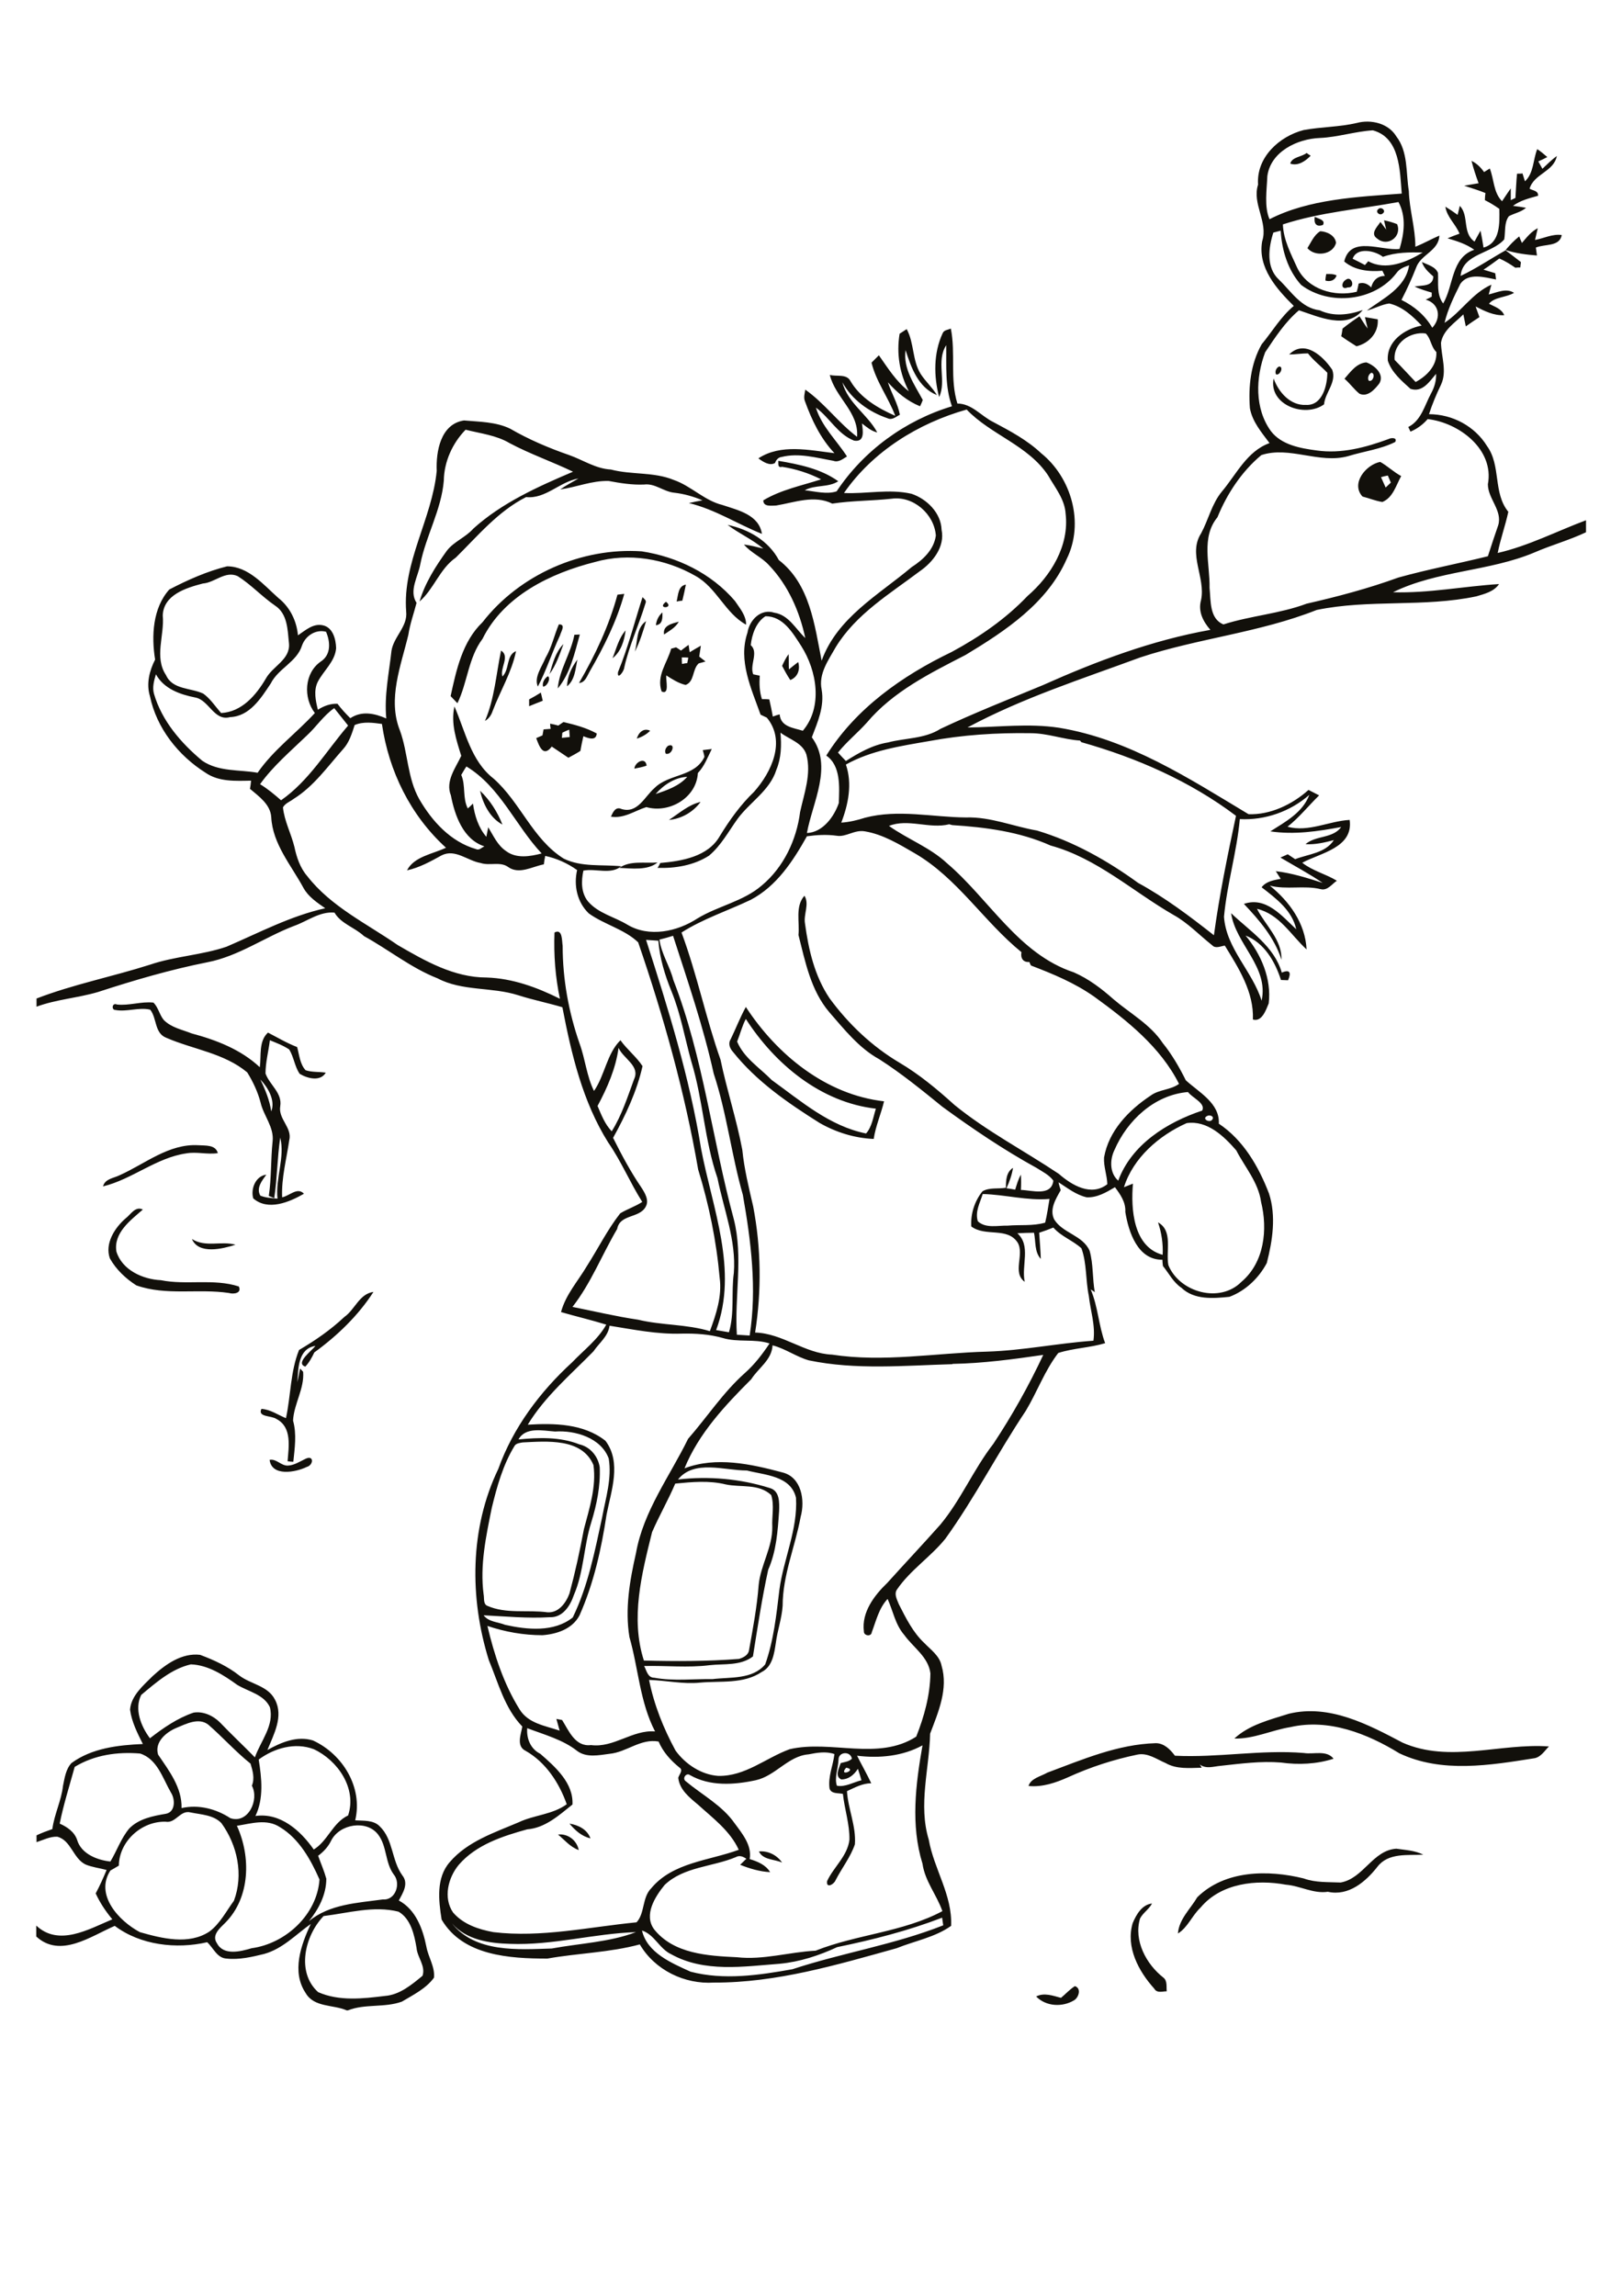 <?xml version="1.0" encoding="utf-8"?>
<!-- Generator: Adobe Illustrator 21.0.2, SVG Export Plug-In . SVG Version: 6.00 Build 0)  -->
<svg version="1.2" baseProfile="tiny" id="Layer_1" xmlns="http://www.w3.org/2000/svg" xmlns:xlink="http://www.w3.org/1999/xlink"
	 x="0px" y="0px" viewBox="0 0 595 842" overflow="scroll" xml:space="preserve">
<path fill="#12100B" d="M389.2,732.7c1.7-1.4,3.2-3.1,5.1-4.3c2.5,0.8,1.4,4.2-0.3,5.2c-4.3,2.6-10.3,2.3-13.9-1.4
	C383,730.7,386.2,731.9,389.2,732.7 M415.5,705.3c1.3-3.1,3.4-6.8,7.1-7.2c-1.1,2.1-3.3,3.4-4.4,5.5c-2.4,8.1,2.3,16.8,8.6,21.7
	c1.5,1.2,1,3.4,1.2,5c-1.6,0-3.6,0.8-4.6-1C417.7,723,412.9,714.1,415.5,705.3 M278.4,679c3.3-0.3,6.6,1.3,8.5,4.1
	C284.1,681.8,279.9,682.2,278.4,679 M491.8,690.4c8.4-1.5,11.7-11.8,20.4-12.4c3.3,0.5,6.8,0.6,9.9,2.2c-5.7,0.3-12.8-0.8-16.8,4.4
	c-4.3,5.5-10.6,10.9-18.2,9.2c-5.3,0.8-10.2-2.2-15.4-2.6c-10.8-2-23.8-0.6-31.3,8.4c-3.1,2.9-4.7,7.3-8.3,9.5
	c0.4-5.3,4.6-9,7.1-13.3c10.2-10,26-10.1,39-6.9C482.6,690.5,487.3,690.2,491.8,690.4 M204.7,672.8c3.6-0.4,6.9,2.1,7.6,5.7
	C209.2,677.4,207.1,674.8,204.7,672.8 M208.9,668.8c3.2,0.5,6.5,2.1,7.7,5.4C213.4,673.5,210.9,671.2,208.9,668.8 M384.2,650.1
	c12.9-4.8,25.8-10.4,39.8-10.8c3,0,5.3,2.3,7,4.6c15.8,0.8,31.5-2.3,47.3-1c3.6,0.6,8.3-1.2,10.9,2.1c-6.2,2-12.9,2.3-19.3,1.4
	c-7.4-0.6-14.7,0.4-22.1,1.2c-2.5,0.2-5.4,1.3-7.7-0.5c0.2,0.3,0.6,0.9,0.7,1.2c-4.5,0.1-9.2,0.6-13.2-1.7
	c-3.3-1.4-6.6-3.9-10.4-3.1c-8.7,1.8-17.3,4.6-25.4,8.3c-4.5,2-9.4,3.7-14.5,3.2C378.1,652.2,381.8,651.5,384.2,650.1 M472.8,628.5
	c14.8-3.6,29,3.9,41.7,10.6c17.2,7.6,35.9,0.1,53.7,1.4c-1.6,1.6-2.9,3.8-5.2,4.3c-16.4,2.6-34.1,5.6-49.7-1.8
	c-11.7-7.2-25.9-12.8-39.9-9.6c-6.9,1.1-13.5,4.4-20.6,4.2C458.3,632.5,465.9,630.7,472.8,628.5 M118.7,702.7
	c-6.9,7.2-10.1,20.6-2,27.9c7.7,3.4,16.4,2.4,24.5,1.4c5.4-0.4,9.8-4.1,13.8-7.4c1.2-3.6-1.9-6.7-2.2-10.2
	c-0.8-4.8-2.1-10.7-6.6-13.3C137.1,698.8,127.8,701.6,118.7,702.7 M121.5,675c-1.1,2.3-2.8,4.1-4.8,5.6c1,2.8,2.2,5.5,3,8.4
	c0,5.8-2.8,11.2-6.4,15.6c7.6-6.3,17.8-6.7,27.2-8c4.6,0.4,6.7-5.9,3.9-9.2c-3.2-4.4-2.4-10.3-5.7-14.6
	C134.5,667.3,124.6,668.9,121.5,675 M86.9,669.6c5.2,11.3,4.9,26.3-4.2,35.5c-2,2-5.2,4.6-3.1,7.6c2.4,4.6,8.7,3,12.7,1.8
	c12.5-1.7,24-12.3,24.9-25.2c-3.2-7.3-7.5-15-14.5-19.2C97.8,666.9,92.1,668.8,86.9,669.6 M60.7,668.1c-8.9-0.2-17,7.3-17.1,16.1
	c-1,0.6-2,1.2-3.1,1.8c-5.8,8.9,3.1,18.5,10.8,22.6c8.1,2.3,17.9,4.8,25.5-0.2c3.9-2.9,6.2-7.5,9-11.3c3.6-9.5,1.3-20.4-4.6-28.5
	c-2.9-3-7.4-3.1-11.3-3.9C66.1,663.7,64.5,668.8,60.7,668.1 M27.4,648c-1.9,6.9-4.1,13.8-5.5,20.8c2.7,1.2,5.4,3,6.4,6
	c1.5,5.1,7.4,7.4,12.2,7.9c2.4-4,3.9-8.5,6.9-12.1c3.5-3.6,8.7-4.6,13.4-5.4c3.6-0.6,3.5-5.4,1.9-7.8c-3-5.2-5-12.3-11.3-14.3
	C43.1,642.4,34.6,643.6,27.4,648 M94.9,645.3c1.1,6.8,1.9,14.3-1.2,20.7c9.1-1.3,16.5,5.3,21.4,12.3c5.2-3.2,6.9-9.8,12.6-12.5
	c3.3-9.9-3.8-20.2-12.6-24.3C108.2,638.9,100.6,641.1,94.9,645.3 M64.7,633.7c-3.8,1.6-8.1,5.2-6.7,9.8c4,5.9,8.8,12.1,8.6,19.6
	c6.3-1.4,12.7,0.3,17.9,3.7c6.5,2.2,10.7-6.7,7.9-11.9c1.1-2.7,0.3-5.5-0.5-8.1c-5.5-4.4-10.2-9.7-15.5-14.3
	C72.9,629.8,68.3,632.2,64.7,633.7 M51.8,621.6c-2.6,5.2-0.1,11.5,3.2,15.9c4.9-3.8,10.1-7.4,16-9.4c3.5-0.6,7.2,1.1,9.7,3.6
	c4.2,4.4,8.6,8.5,12.8,12.8c2.1-6,7.2-11.7,5.5-18.4c-2.2-4.7-7.9-5.7-12-8.2c-5-3.6-10.7-7.3-17-7.5C63,612,57.3,617,51.8,621.6
	 M56,614.7c4.7-4.3,10.7-8.6,17.4-7.8c5.1,1.9,10.1,4.2,14.4,7.6c4.2,3.2,10.5,3.7,13.1,8.9c3.2,6.1-0.5,12.7-2.8,18.4
	c5-2.8,10.9-5.3,16.7-3.5c10.9,5,18.4,17.2,15.5,29.3c3,0.2,6.7-0.2,9,2.2c5,4.8,4.3,12.5,8.3,18c2.4,3,0.2,6.4-1.3,9.2
	c6.2,3.3,8.8,10.4,10.1,16.9c0.7,3.9,3.2,7.4,2.8,11.4c-2.9,4-7.6,6.3-11.8,8.8c-6.4,2.3-13.5,0.7-19.8,3.2h-0.4
	c-5-2.2-12-1-15.1-6.4c-5.2-7.8-1.7-17.6,1.9-25.3c-5.5,3.9-10.3,9.1-17.1,11c-4.5,1.1-9.1,2.2-13.8,1.7c-3.5-0.2-4.8-3.9-7.1-6
	c-11.3,2.6-24.5,1.1-33.9-6c-8.8,3.8-20,12-28.8,3.9v-4c8.3,7.8,19.3,1.3,27.9-2.3c-2.4-2.9-4.5-6-6.1-9.5c1.5-2.8,2.8-5.7,4-8.6
	c-2.6-0.7-5.3-1-7.7-2c-4.6-2.2-5.3-8.9-10.4-10.2c-2.7-0.1-5.1,1.2-7.6,2v-2.5c1.9-0.9,3.8-1.6,5.8-2.3c0.7-5.4,3.3-10.4,3.9-15.8
	c0.6-2.9,1-6.1,3.1-8.4c7.5-5.5,17.1-6.6,26.2-7c-2-4-4.1-8.1-4.7-12.6C48.1,621.9,52.5,618.2,56,614.7 M112.1,535
	c3.1-1.5,3,2.3,0.4,3c-4.1,2-12.8,3.6-13.6-2.6c2.5-0.5,4.2,2.2,6.7,2.1C107.9,537.4,110,536,112.1,535 M126.3,483
	c3.9-2.7,5.5-8.5,10.7-9.2c-5.6,8.7-13.3,16.1-21.7,22.2c-0.9,1.9-1.9,3.7-3.3,5.2c-3.9-1.3,2.5-5.9,3.7-7.6
	c-6.4,1-6.3,8.4-6.6,13.3c0.4-1.7,0.6-3.4,1-5c0.3,0.3,0.8,0.9,1.1,1.2c0.5,6.2-3.4,11.8-3.7,17.9c1.4,5,0.6,10.1,0.1,15.1
	c-0.5,0-1.6-0.1-2.1-0.2c0.4-5.3,1.7-12.5-4.1-15.5c-1.8-1.3-7-0.6-5.5-3.7c3.3,0.2,6,2.2,9,3.4c1.8-8.3,1.6-17.1,4.8-25
	C115.5,491.7,121.2,487.8,126.3,483 M70.4,454.4c5,3.2,10.8,0.6,16,2.1C81.7,458,72.9,460.2,70.4,454.4 M46,446.9
	c1.9-1.4,3.6-4.7,6.4-3.3c-4.6,4-10.8,8.6-9.7,15.4c2.1,6.8,9.7,10.2,16.3,10.5c9.4,1.9,19.3-0.7,28.6,2.3c1.2,2.5-1.9,2.9-3.6,2.4
	c-11.3-1.7-23,1.1-34-2.8c-3.9-2.5-7.4-5.8-9.7-9.9C38.4,456.1,42,450.4,46,446.9 M43.9,431c9.4-4.2,18-11.6,28.8-11
	c2.5,0.2,6.4-0.3,7.2,2.9c-3.9,0.6-7.7-0.6-11.6,0.1c-11,1.6-19.8,9.5-30.5,12.1C38.5,432.3,41.7,432.1,43.9,431 M270.4,382
	c2.5,6,8.3,9.6,12.7,14.1c10.7,7.7,21.2,16.9,34.6,19.6c2.2-2.5,2.6-6,3.6-9.1c-20.2-2.3-37-16.3-47.7-32.9
	C272.2,376.3,271.5,379.3,270.4,382 M268,381.2c1.9-3.9,3.5-8.1,5.6-11.9c11.4,17.5,29.4,32.2,50.7,34.6c-1.1,4.6-3.1,9.1-3.8,13.8
	c-7-0.3-13.8-2.4-19.9-5.9c-11.6-7.3-23.1-15.2-31.7-26C267.8,384.6,267,382.8,268,381.2 M95.5,395.9c1.8,3.7,3.4,7.6,4,11.7
	C101.1,403.6,98.3,398.8,95.5,395.9 M42.9,368.4c4.5,0.5,8.9-1.2,13.4-0.7c1.8,1.8,2.2,4.5,3.8,6.4c2.8,2.8,6.7,3.5,10.2,4.9
	c9,2.4,18.1,5.9,25,12.4c0.6-4.2-0.5-9.5,3-12.7c3.5,1.8,7,3.9,10.7,5.3c0.8,2.9,1,6.2,3.1,8.5c2.4,0.8,5,0.5,7.4,0.9
	c-2,3.4-6.8,2.1-9.6,0.4c-1.8-2.7-2.1-6.1-3.8-8.9c-2.2-1.5-4.7-2.4-7.1-3.4c-0.5,4.1-1.6,8.1-1.6,12.2c1.5,4.2,6.2,7.1,5.4,12
	c-0.8,4.7,4.5,7.9,3.3,12.5c-1,6.9-2.9,13.8-2.6,20.9c2.7-0.5,5.6-3.9,8-1.3c-5.4,3.1-13.2,6.4-18.6,1.7c-1-3.4,0.8-8.2,4.8-8.7
	c-1.6,2.2-3.8,4.9-2.2,7.7c2,0.8,4.2,0.9,6.3,1.1c-0.8-7.5,2.8-15.2,1-22.4c-1.1,7.4-1.1,14.9-2.2,22.2c-0.5-0.2-1.5-0.6-2-0.8
	c1-6.6,0.7-13.4,1.4-20c0.6-5.2-3.3-9.4-4.4-14.2c-1-3.9-2.8-7.7-4.9-11.1c-8.5-7.1-19.8-8.4-29.7-12.7c-4.4-1.7-3.4-7.2-5.9-10.3
	c-4.1-1-8.6,0.9-12.8,0.1C40.8,370.4,41.1,367.6,42.9,368.4 M227.2,318.3c3.9-2.8,9.4-1.6,14-2C237.7,319.3,231.7,318.5,227.2,318.3
	 M245.4,300.7c3.7-2.4,7.2-5.6,11.6-6.6C254.3,297.8,250,300.3,245.4,300.7 M176.1,290c3.6,3.4,6.4,7.8,8.2,12.4
	C179.8,300,177.2,294.9,176.1,290 M232.7,281.9c0.2-2.4,4.1-4.5,4.5-1.1C235.8,281.3,234.2,281.6,232.7,281.9 M240.5,291.2
	c4.2-1.4,8.6-2.9,11.6-6.3C247.6,285.1,243.5,287.8,240.5,291.2 M257.8,275.1c1.1-0.1,2.2-0.3,3.3-0.4c-1.5,3-2.7,6.3-5.1,8.8
	c-0.5,9.1-10.5,14.9-18.9,12.5c-4.2,1.3-8.2,4.3-13,3.5c0.8-1.7,1.7-3.8,3.9-2.8c5.9,1.8,8.5-4.6,12.1-7.7c5.3-5.3,14.8-4,18.3-11.4
	C258.3,276.7,258,275.9,257.8,275.1 M245.1,273.5c3-1.2,1.4,3.7-0.9,2.9C243.7,275.3,244.2,274.2,245.1,273.5 M233.6,270.9
	c0.6-2.2,2.5-4.1,4.9-2.9C237.1,269.4,235.4,270.3,233.6,270.9 M206.3,268.7c-0.1,0.5-0.1,1.5-0.2,1.9c1-0.1,1.9-0.2,2.9-0.3
	c-0.1-0.9-0.1-1.8-0.2-2.7C208.2,267.8,206.9,268.4,206.3,268.7 M204.8,266.1c0.6-0.4,1.3-0.9,1.9-1.3c4.2,1,8.4,2.1,12.2,4.2
	c-0.2,2.9-3.2,1.7-4.9,1c-0.4,1.8-0.8,3.6-1.1,5.4c-1.4,0.9-2.9,1.7-4.4,2.5c-2-1.4-4.1-2.7-6.1-4.1c-3.1,4.1-4.6-0.1-5.7-3.1
	c0.8-0.3,1.5-0.7,2.3-1c0.1-0.6,0.3-1.6,0.4-2.2c0.9-0.1,1.8-0.1,2.6-0.2c-0.1-0.5-0.2-1.4-0.2-1.9
	C202.8,265.6,203.8,265.8,204.8,266.1 M194.1,256.5c1.5-0.8,2.9-1.6,4.3-2.5c0.2,1,0.5,2,0.7,3c-1.7,0.7-3.4,1.3-5,2
	C194.1,258.4,194.1,257.1,194.1,256.5 M201,248c1.2,0.8-0.4,3.9-1.8,3.8C198.8,250.4,199.8,248.7,201,248 M208,251.7
	c0.1-3.6,1.7-7,3.8-9.8C211.1,245.3,210.9,249.4,208,251.7 M286.9,244.2c0.7-1.5,1.4-3,2.4-4.3c0.1,1.8,0,3.7,0.1,5.6
	c1.1-0.9,2.2-1.8,3.4-2.7c0.8,2.7-0.1,5.5-2.9,6.6C288.7,247.6,287.8,245.9,286.9,244.2 M183.8,238.6c3.4,2.1-0.5,6.4,0.5,9.5
	c2.7-2.6,1.3-7.8,5-9.3c-1.6,7.8-5.8,14.6-8.6,22c-0.5,1.5-1.4,2.8-2.8,3.6C181.4,256.3,182,247.3,183.8,238.6 M250.1,241.1
	c0,0.6,0,1.8,0.1,2.4c0.5-0.1,1.5-0.3,1.9-0.3c0.1-0.5,0.3-1.5,0.4-2C251.9,241.1,250.7,241.1,250.1,241.1 M249.8,238.6
	c0.9-0.7,1.8-1.4,2.8-2.1c0.1,0.7,0.3,2,0.4,2.7c1.3-0.8,2.7-1.6,4.1-2.4c-0.2,1.3-0.4,2.7-0.6,4c0.8,0.6,1.5,1.2,2.3,1.8
	c-0.6,0.2-1.8,0.5-2.5,0.7c-2.4,2.2-1.5,6.7-4.8,7.9c-2.6-0.6-4.9-2.1-7.1-3.5c-0.2,1.8,1.3,7.3-1.7,5.9c-2-5.9,2.1-10.5,3.5-15.7
	c0.5-0.1,1.4-0.4,1.8-0.5C248.5,237.7,249.4,238.3,249.8,238.6 M201.6,247.2c1.1-3.8,2.2-8.1,5.1-11
	C205.3,240,204,243.9,201.6,247.2 M210.7,232.8c0.5,0,1.5-0.1,2-0.1c-1.9,6.8-3.5,14.3-8.1,19.8
	C205.2,245.5,209.4,239.7,210.7,232.8 M224.7,241.4c1.4-3.5,2.3-7.4,4.8-10.2C229,235,227.8,239,224.7,241.4 M205,229
	c2.7-0.1,0.8,2.6,0.4,4.1c-2.9,6.2-5,12.8-8.1,18.7c-1.5-3.4,1.5-7.3,2.8-10.5C202.4,237.4,203.3,233,205,229 M243.6,232.7
	c-0.6-3.3,2.9-4,5.4-4.7C247.8,230.2,245.6,231.3,243.6,232.7 M232.9,239c1-3.7,0.5-8.8,4.1-11.2C235.9,231.6,234.7,235.4,232.9,239
	 M240.6,229.3c0.2-1.8,1-3.5,2.4-4.7C243,226.5,243.2,229,240.6,229.3 M244.3,220.7C247.6,223.2,240.6,223.5,244.3,220.7 M235.7,219
	c0.5,0.6,1.6,1.2,1.1,2.2c-2.4,8-6,15.5-7.8,23.6c-0.1,1.5-2.7,4.8-2.3,1.7C230.4,237.5,232.8,228,235.7,219 M226.5,218.1
	c0.6-0.1,1.9-0.2,2.5-0.3c-2.8,10.1-7.5,19.5-12.7,28.5c-1,1.7-1.6,4-3.9,4.2C218.3,240.3,223.4,229.6,226.5,218.1 M248.2,220.6
	c0.6-2.3,0.5-5.7,3.4-6.2c-0.4,2-0.8,3.9-1.3,5.9C249.8,220.3,248.7,220.5,248.2,220.6 M177,228.2c13.6-17.5,36.4-27.5,58.4-26
	c13,2,25.6,8.1,34.2,18.2c1.8,2.7,4.1,5.3,4.1,8.7c-7.7-4.2-10.8-13.6-18.6-17.9c-11-6.3-24.5-8.6-36.8-5.1
	c-16.3,4.1-33.5,12.4-41.3,28.2c-5.2,6.9-5.5,16-9.2,23.6c-0.8-0.9-1.7-1.7-2.5-2.6C167.4,245.7,169.6,235.3,177,228.2 M506.6,175
	c0.6,1.3,1.1,2.5,1.7,3.8c0.6-0.6,1.3-1.2,1.9-1.8c-0.4-0.9-0.7-1.7-1.1-2.6C508.5,174.5,507.2,174.8,506.6,175 M499.8,182.1
	c-4.4-4.8,1.3-11.7,6.5-12.7c2.7,1.5,4.9,3.7,7.7,5.2c-1.9,3.4-3,7.9-6.9,9.5C504.5,183.7,502.2,182.7,499.8,182.1 M469.3,134.4
	c1.7,0.2,0.2,3.4-1.2,2.9C467.5,136.2,468.3,134.7,469.3,134.4 M503.1,136.7c-1,0.4-1.6,2-1,2.9C503.6,140.3,504.7,137,503.1,136.7
	 M493.2,138.9c2.2-2.5,4.4-5.7,8-6c2.9,1,6.8,4.3,4.8,7.7c-1.6,2.1-4.3,5.2-7.3,3.8C496.7,142.8,495.2,140.6,493.2,138.9 M472.9,130
	c5.7-5.7,12.5,0.7,15.8,5.6c1.7,4.6-2.6,8.3-3,12.7c-7,5.1-20.4,0.2-18.5-9.5c1.8,5,6.1,10,11.9,9.7c6,0.3,7.8-7.2,7.8-11.8
	c-2.3-2.4-5-4.4-7.1-7.1C477.5,129.6,475.2,130,472.9,130 M330,122.4c0.9-0.6,1.7-1.1,2.6-1.7c2.8,5.1,2,11.4,5.1,16.4
	c1.8,2.8,4.3,5,6,7.8c-6.8-2.7-9.5-10.1-11.5-16.5c-1,6.8,3.3,12.7,6.3,18.3c-0.2,0.6-0.7,1.7-1,2.3c-4.7-1.9-8.5-5.1-11.8-8.8
	c1.3,4,3.6,7.7,4.4,11.9c-1.4,0.7-2.8,2.1-4.5,1.3c-6.8-2.3-13.1-6.8-16.6-13.2c2,7.7,9.3,11.8,12.8,18.4c-2.2-0.5-3.9-2-5.6-3.3
	c0.3,2.5,1.2,7-2.9,6.3c-6-2.3-9-8.5-14-12.1c2.1,6.9,7.6,12,11.4,17.9c-1.5,0.9-3.1,2.3-5,1.6c-6.2-1.1-12.7-3-19-1.4
	c-1.2,0.1-2,1.1-2.4,2.2c-2,1.2-4.5-0.5-6.1-1.7c8.2-5.4,18.7-3,27.9-1.9c-5.1-5.4-8.3-12.1-10.8-19c-0.6-1.4-0.1-2.9,0.1-4.3
	c7.1,5,12.1,12.1,19,17.3c0.7-9.1-8-14.4-10-22.7c2.5,0.7,6.2-0.5,7.6,2.3c3.6,6.1,10,9.9,16.4,12.7c-2.5-6.7-7-12.5-8.7-19.5
	c0.9-0.9,1.8-1.8,2.7-2.7c3.3,4.7,6.4,9.7,11,13.2C330,137,328.8,129.7,330,122.4 M492.5,120.5c2-1.6,4.1-3.1,6.2-4.5
	c1,1.5,1.9,3.1,3,4.5c-0.3-1.4-0.7-2.8-1-4.2c1.6,0.3,3.1,0.5,4.7,0.8c0.4,4.9-3.2,8.8-7.8,9.9c-1.9-1.2-3.8-2.4-5.6-3.7
	C492.2,122.6,492.4,121.2,492.5,120.5 M493.7,102.6c2.1-1.7,3.7,3.1,0.7,2.8C491.8,106.5,492,103.5,493.7,102.6 M486.5,100.5
	c1.3,0,2.6-0.1,3.8,0.5c-0.6,1.9-2.4,2.4-4.1,1.9C486.2,102.2,486.4,101,486.5,100.5 M479.6,91c1.4-2.2,2.4-4.8,4.7-6.2
	c2.4,0.1,5.5,1.5,5.8,4.3C488.9,93.5,482.4,94.3,479.6,91 M558.3,89.1c1.7-2,3.4-4.2,5.8-5.4c-0.3,1.4-0.7,2.9-1,4.3
	c3.3-0.6,6.4-2.3,9.8-1.8c-0.8,4.4-6.3,3.2-9.5,4.6c0.1,0.7,0.3,2.2,0.4,2.9c-3.9-0.3-7.8-0.8-11.5-2c1.5-1.8,3.1-3.5,5-5
	C557.5,87.3,558,88.5,558.3,89.1 M505.2,87.5c-2.7-1.8,0-4.3,1.2-6.1c0.7,0.9,1.4,1.9,2.1,2.8c-0.3-1.1-0.5-2.3-0.8-3.4
	c1.6,0.3,3.3,0.8,4.8,1.4C514.4,86.8,509,90.7,505.2,87.5 M482.3,79.5c1.1,0.7,4.1,1.1,3,3C482.8,83.4,481.9,81.9,482.3,79.5
	 M505.6,76.7c1-1.1,3.1,0.6,1.6,1.6C506.2,79.3,504.3,77.7,505.6,76.7 M473.3,60c0.7-2.5,4.2-2.4,6-3.9c0.4,0.3,1.1,0.8,1.5,1
	C478.9,59.1,476.1,61,473.3,60 M165.8,705.4c8.6,10.8,24.2,9.6,36.6,9.2c10.3-1.9,21.1-2.3,30.9-6c-15.4,0.5-30.6,4.9-46.2,4.3
	C179.6,712.7,171.1,711.5,165.8,705.4 M307.1,714.1c-6.7,3.1-13.7,5.4-21.1,6.1c-13.2,1-27.6,3.3-39.8-3.5c-4.3-2-6.1-7.2-10.7-8.7
	c1.9,8.2,10.8,11.9,17.8,15.1c12.2,3.2,25.1,1.3,37.4-0.9c18.2-6,37.4-9,55.3-16.1c-0.1-0.7-0.3-2.1-0.4-2.8
	C333.1,708.1,320.2,711.4,307.1,714.1 M310.4,648.3C307.3,651.9,314.8,649,310.4,648.3 M307.6,645.3c-0.1,3.1-1.6,6.7-0.6,9.6
	c3,0.6,6.1-1.3,9-2c-0.4-1.4-0.8-2.8-1.3-4.2c-1.4,2.2-3.4,3.9-6.1,3.9c-2.5-1.2-0.8-4.1-0.2-6c1.4-0.4,3-0.5,4.1-1.6
	C312,642.1,307.6,642.4,307.6,645.3 M314.4,643.9c1.7,3.4,3.6,6.7,5.2,10.1c-3.2,0-6.1,1.6-8.9,2.9c0.4,6.6,3.4,12.8,2.9,19.5
	c-1.6,4.7-4.8,8.7-7.1,13.2c-0.6,1.5-3.5,3.1-3.1,0.3c2.4-5.2,7.5-9.2,8.2-15.2c0.1-5.7-1.8-11.2-2.4-16.8c-1.7-0.4-4.3,0.1-4.9-2
	c-0.6-4.3,1.3-8.4,1.8-12.6c-3.1-1.1-6.4-0.5-9.5,0.1c-7.5,0.6-12.1,7.9-19.4,9.5c-7.9,1.7-16.8,2.3-24.1-1.9c-1.4-1-3,1.3-1.5,2.3
	c6,5,13.3,8.8,17.9,15.4c2.8,3.8,6.4,8.1,5.5,13.1c2.9,0.9,5.9,2.1,7.5,4.8c-3.8-0.2-7.5-1.3-11-2.7c0.8-0.7,1.5-1.5,2.3-2.2
	c-1.2-0.8-2.5-1.4-3.9-0.6c-8.6,3.6-19.1,3.5-26.1,10.2c-3.5,4.3-7.7,10.9-3.9,16.2c7.2,9.1,19.8,9.8,30.4,10.3
	c9.7,1.1,19.2-1.9,28.9-2.4c15.1-6,32.1-6.8,46.5-14.5c-2.1-6-6.4-11-7.3-17.4c-4.4-14.2-2.5-29.1,0-43.4
	C331.1,644.1,322.6,644.9,314.4,643.9 M193.4,633.8c-0.3,3.8,1.2,7.6,4.8,9.4c5.5,4.8,12.2,10.7,11.8,18.6c-4.9,3.9-10,8.6-16.6,9.1
	c-9,2.5-18.7,5.6-25.1,13c-3.9,4.7-5.8,12.1-2.1,17.5c3.7,4.3,9.3,6.2,14.8,7.2c17.6,2.1,35.1-1.9,52.5-3.6c3.1-3.3,2-9.1,5.4-12.5
	c7.9-9.5,21.2-10.1,32.1-14.1c-3.2-7-9.5-11.6-15-16.6c-3.1-2.6-6.7-5.4-7.2-9.8c0.3-1.2,2-2.8,0.4-3.8c-3.2-2.6-6-5.7-7.6-9.5
	c-6.6-1.2-11.7,3.9-18,4.5c-3.9,0.5-8.4,1.5-11.8-1C206.5,638,199.7,636.2,193.4,633.8 M247.7,544.1c-2.6,6.1-5.9,11.8-8.5,17.8
	c-3.8,15.3-8,31.6-3,47.1c11.6,0.3,23.3,0.3,34.9-0.6c1.6-0.5,3.5-1.4,3.7-3.4c1.4-7.8,2.9-15.7,3.5-23.7c0.7-7.3,5.1-13.8,5-21.3
	c-0.2-3.9,0.8-7.9-0.4-11.7c-4.6-4.3-11.1-2.7-16.7-3.9C260.1,542.9,253.9,543.5,247.7,544.1 M248.7,542.6
	c11.2-1.3,22.8-0.3,33.6,3.1c3.8,1,3.6,5.4,3.5,8.5c-0.5,7.3-1,14.7-4,21.5c-2.3,10.5-3.9,21.2-5.6,31.8c-4.6,3.5-10.5,2.6-15.9,3.2
	c-8,1-16,0.1-24,0.3c0.9,1.7,1.3,4.3,3.7,4.3c7.1,1.3,14.3,0.4,21.4,0.5c6.6-0.8,14.6,0.2,19.3-5.4c3.1-8.7,4.1-18.1,5.2-27.3
	c1.5-11.3,6.8-22.2,6.1-33.8c-1.9-8.1-11.4-8.3-18-10C265.6,539.3,254.7,535.2,248.7,542.6 M191.7,529c-1,0.2-2.3,0.3-2.9,1.2
	c-4.3,7-6.5,15-8.4,22.8c-2.1,10.4-4.4,21-3,31.7c0.3,1.4-0.2,3.5,1.3,4.2c7,3.1,14.8,1.4,22.1,2.4c4.1,0.3,6.8-3.4,8.1-6.9
	c2.1-7.8,3.8-15.6,5.3-23.6c2-7.6,4.6-15.5,3.5-23.5C213.5,527.3,200.5,528.6,191.7,529 M190.2,527.9c7.5-0.7,15.2-1,22.3,1.8
	c4,0.9,6.9,4.4,7.5,8.4c0.3,6.9-1.1,13.7-3.1,20.2c-2.8,8.8-2.7,18.2-6.4,26.7c-1.3,3.9-4.1,8.3-8.8,8.1c-8.1,0.5-16.2-0.3-24.3-0.7
	c1.9,2.5,5.2,2.4,7.9,3.5c8.1,1.8,17.9,2.8,24.8-2.7c5.6-11.5,8.1-24.3,10.8-36.8c1.3-7.1,3.6-14.2,2.4-21.5
	c-2.8-7.6-12.3-10.4-19.7-9.9C199.1,524.7,192.8,523.2,190.2,527.9 M283.4,493.4c-0.3,5.4-5.2,8.3-7.8,12.4
	c-9.6,9.6-19.3,19.9-24.5,32.7c11.6-4.4,24.3-1.6,35.9,1.5c7,1.7,8.4,10.2,6.7,16.3c-2,10.9-6.6,21.4-6.6,32.6
	c-0.3,4.6-1.9,9-2.5,13.6c-0.6,3.9-1.2,8.7-5.2,10.7c-6.7,4.5-15.1,3.2-22.7,3.9c-6.2,0.6-12.4-0.8-18.6-1
	c1.8,9.1,5.3,17.8,9.7,25.9c3.6,5,9.5,8.9,15.7,9.3c9.9,0.2,17.4-6.6,26.2-9.8c15.2-3.5,32.4,4.4,46.4-4.6
	c2.9-7.3,5.1-15.2,5.2-23.2c-0.7-6-6.3-9.5-9.6-14.1c-3.3-3.8-4.1-8.8-6.1-13.2c-3.2,3.4-4.2,8-5.8,12.2c-0.2,1.8-3,1.3-2.9-0.3
	c-0.9-7,3.8-13.2,8.6-17.8c6.4-7.1,13-14.1,19.4-21.3c7.6-9.1,12.2-20.3,19.5-29.7c6.9-10.4,13-21.3,18.3-32.6
	c-11,1.6-22.1,3.1-33.3,3.3l0,0.1c-17.6,0.5-35.4,2.2-52.7-1.4C292.1,497.6,288.1,494.6,283.4,493.4 M223.6,486.2
	c-0.5,3.9-3.8,6.3-5.9,9.4c-8.4,8.6-17.8,16.5-24.1,26.9c9.8-0.6,20.5-0.4,28.5,5.9c6,8,2.1,18.3,0.4,27.1
	c-1.9,12.6-4.7,25.2-9.9,36.9c-2.6,5-8.3,6.9-13.6,7.3c-6.9,0-13.7-1.2-20.2-3.4c2.5,10.6,6,21.3,11.8,30.6c3.2,5.2,9.4,6,14.7,7.8
	c-0.4-1.4-0.8-2.9-1.2-4.3c0.5,0.1,1.6,0.3,2.1,0.4c2.5,4,4.8,9.9,10.6,9.2c8.4,1.1,15.2-5.7,23.5-5c-5.6-10.8-6.1-23.1-9.4-34.6
	c-1.7-10.3,0.1-20.7,2.4-30.8c2.7-15.4,12.4-28.2,19.1-41.9c7-8,12.9-17.1,20.9-24.2c3.5-3.1,6.4-6.9,9-10.8
	c-5.6-1.8-11.6-0.3-17.2-2c-4.9-1.4-10-1.7-15.1-1.6C241.1,489.4,232.4,487.6,223.6,486.2 M360.5,437.9c-1,3.2-2.9,6.5-1.8,10
	c2.9,2.7,7.3,1.5,10.9,1.6c4.6-0.4,9.3,0.2,13.8-1.1c0.7-2.9,1.1-5.8,1.6-8.7C376.7,440.4,368.7,438.1,360.5,437.9 M435.3,411.9
	c-10.1,4.5-19.6,12.7-23,23.5c1.1-0.4,2.2-0.9,3.3-1.3c-0.8,9.3,0.1,23.2,10.9,26.1c0.2-4-0.4-8.1-1.7-11.9
	c5.6,3.1,2.8,10.5,3.8,15.7c4.1,10,18.9,14.1,26.8,6.1c8.4-7.1,9.7-19.2,7.2-29.3c-1-7.2-5.9-12.7-9.1-18.9
	C448.9,416.6,442.8,410.8,435.3,411.9 M442.8,409.3c-2.1,1,1,2.7,1.9,1.3C445.6,409.4,443.7,408.7,442.8,409.3 M408.8,421.8
	c-1.7,3.5-1.8,8.4,1.4,11.2c4.9-13.3,17.9-21.4,30.8-25.7c1.4-2.7-3.7-4.7-5.2-6.8C423.5,401.5,413.5,410.9,408.8,421.8
	 M226.9,384.3c-1,7.5-4.1,14.6-7.7,21.3c1.4,3.3,2.7,6.7,5.2,9.3c3.7-5.9,5.8-12.6,8.2-19.1C234.9,390.9,228.7,388.3,226.9,384.3
	 M237,344.7c8.1,25.2,16,50.5,20.2,76.7c4.1,21.6,13.7,44.5,5.5,66.4c1.6,0.3,3.1,0.5,4.7,0.8c2.1-7,0.8-14.6,1.8-21.8
	c0.9-11.9-3.7-23.2-6-34.7c-4.8-13.9-5.3-28.8-9.6-42.8c-2.4-8.6-3.9-17.5-7.3-25.8c-2.4-5.9-4.3-12.1-4.8-18.5
	C240,344.9,238.5,344.8,237,344.7 M241.9,344.6c0.7,5.2,3.8,9.7,5.1,14.8c11,28.3,14.3,58.7,22.2,87.8c3.5,13.9,0.2,28.2,1.1,42.3
	c1.6,0.1,3.1,0.2,4.7,0.3c2.7-17.2,0.5-34.6-2.5-51.6c-4.2-14.7-5.9-30-10.7-44.5c-3.8-17.2-9.5-33.8-14.9-50.5
	C245.3,343.7,243.6,344.2,241.9,344.6 M306.9,306.5c-3.6-0.5-7.3-0.3-10.9,0.2c-5.1,9.1-11.1,18.3-20.6,23.3c-8.4,4-17.6,7-25.4,12
	c5.7,15.3,8.9,31.3,14.3,46.6c2.3,11.1,5.9,21.9,8,33.1c0.7,7,2.4,13.9,4,20.8c2.9,15.2,3.1,30.9,0.7,46.2
	c10.1,0.3,18.2,7.7,28.2,8.1c18.9,2.9,38-0.6,56.9-1.1c13.1-0.4,26-3.1,39-4c0.8-5.6-1.1-11-1.7-16.5c-1.2-5.8-0.7-11.9-2.7-17.4
	c-3.2-2.9-7.4-4.3-10.3-7.6c-1.7,0.7-3.4,1.3-5.2,1.9c0.2,3.2,0.5,6.4,0.6,9.6c-2.4-2.6-1.8-6.4-2.5-9.6c-2.1,0-4.1,0.1-6.1,0.2
	c5.1,4.6,1.4,11.8,2.7,17.8c-4.7-3.4,0-10-2.6-14.4c-3.8-5.8-11.8-2-17-5.9c-0.3-4.6,1.2-9.3,4.1-12.9c2.6-1.5,5.8-0.8,8.6-1.3
	c0-2.7,0.1-5.7,2.6-7.3c-0.4,2.6-1.3,5.1-2.4,7.5c1.1,0.1,2.1,0.3,3.2,0.5c0.6-1.9,1.1-3.8,2.1-5.5c0.1,1.9,0.1,3.7,0,5.6
	c4,0.1,11.2,2.5,11.9-3.4c-1.5-2.1-4-3.3-6.2-4.7c-12-6.6-23.4-14.3-34.5-22.4c-7.5-6.1-15-12.2-23.1-17.4
	c-7.5-4.1-12.9-11-18.4-17.3c-6.8-8-8.8-18.5-11.3-28.3c0.5-4.7-1.3-10.5,2.2-14.4c1.9,3.1-0.4,6.8,0.2,10.2
	c1.3,9.6,3.5,19.2,9,27.4c6.9,9.4,15.5,17.6,25.6,23.6c7.3,4.3,13.9,9.8,20.2,15.5c11.9,9.7,25.6,16.8,38.3,25.3
	c4.8,4.2,11.9,8.4,17.8,3.8c-0.1-3.3-1.4-6.5-1.2-9.8c1.7-9.8,9.1-17.4,17.1-22.7c3.1-2.3,7.3-2,10.4-4.3c-6.8-13.5-19-23.2-31-31.9
	c-7.2-5.1-15.2-8.4-23.3-11.5c-0.2-0.3-0.5-1-0.6-1.3c-2.3,0.2-3.3-1.4-2.9-3.6c-13.9-11.3-23.5-27.2-39.2-36.3
	c-5.7-3.3-11.6-6.9-18.2-8C313.4,304.2,310.4,307.1,306.9,306.5 M169.2,284.2c1.7,3.9,0.4,8.4,2.4,12.3c0.5-0.4,1.4-1.3,1.9-1.8
	c0.6,4.4,2,8.8,4.9,12.2c0.2-0.9,0.5-2.6,0.7-3.5c1.9,3.1,3.4,6.6,6.5,8.7c3.8,2.9,8.9,2,13.1,0.9c-9.6-10.2-15.2-24.4-27.6-31.9
	C170.4,282.1,169.8,283.2,169.2,284.2 M340.8,271.8c-10.4,1.8-21.2,3.4-30.5,8.6c2.4,7,0.9,14.6-1.7,21.3c3-0.2,5.9-0.9,8.7-1.8
	c12.2-3.2,24.7-0.2,37-0.1c9-0.3,17.4,3.3,26.1,4.8c13.4,4,25.8,11,37.1,19.2c9.9,5.4,18.9,12.2,27.8,19.2c2-14.7,5-29.3,8.1-43.8
	c-16.8-12.7-36.5-21.3-56.7-27c-0.1-0.1-0.4-0.4-0.5-0.6c-6.1-0.4-11.9-2.7-18.1-2.7C365.6,268.7,353.1,269.5,340.8,271.8
	 M130.1,265.9c-1,3.1-2,6.4-4.2,8.8c-5.7,6.4-10.8,13.7-18.2,18.3c-1.3,1-3.1,1.6-3.9,3.1c0.5,5,3,9.6,4.2,14.5
	c0.8,3.8,2.1,7.7,4.7,10.7c8.7,11.2,21.8,17.4,33.2,25.3c10,5.8,20.6,11.9,32.6,11.9c9.5,0.3,18.5,3.6,26.9,7.8
	c-1.7-8-2.3-16.1-2-24.3c3-1.6,2.7,3.1,3,4.9c0,12.2,2.2,24.3,6.2,35.8c2.1,5.7,2.6,12,5.3,17.4c4-5.8,4.7-13.7,9.7-18.6
	c2.4,3.4,5.9,6.1,8.1,9.5c-2.1,9.3-6.2,18-10.8,26.3c3.1,6.2,6.4,12.4,10.3,18.1c1.3,2,3,4.7,1.7,7.1c-2.3,4.4-9.5,2.7-10.5,8.2
	c-5.6,9.5-9.6,19.9-16.4,28.6c8,1.6,16,3.5,24.1,4.7c8.7,2.1,17.8,1.6,26.3,4.2c2.3-6.2,4.5-12.8,3.6-19.5
	c-1.2-13.6-3.9-26.8-7.9-39.8c-4.9-28.4-12.7-56.2-22-83.3c-5-4.8-12.4-6.5-18.1-10.6c-4.3-4.1-5.6-10.3-4.3-15.9
	c-3.5-2.5-7.5-4.3-11.7-5.2c-0.2,1-0.4,2.1-0.5,3.1c-4.3,0.8-9.1,3.9-13.2,0.9c-2.9-2-6.7-0.3-10-1.4c-4.8-0.8-9.3-5.3-14.3-2.8
	c-4,2.2-8.1,4.5-12.7,5.5c2.6-5.1,9.5-6,14.3-8.3c-13-11.8-21-28.1-23.5-45.4C137,265.1,133.4,264.5,130.1,265.9 M112.5,269.8
	c-5.9,5.7-12.3,11.1-17.1,17.8c2.8,1.7,5.3,3.8,7.7,5.9c10.2-7.1,16.6-18.1,24.6-27.4c-1.7-2.1-3.4-4.3-5.1-6.4
	C118.6,262.5,116,266.6,112.5,269.8 M110.8,236.7c-1.9,6.1-8.7,8.4-11.5,14c-3.6,5.4-7.7,12-14.9,12.3c-5.9,1.6-7.7-6.3-12.8-7.2
	c-5.6-1.1-11.5-3.2-14.4-8.5c-0.7,2.3-1.4,4.8-0.7,7.2c2.9,9.9,9.9,18,17.7,24.5c6,4.1,13.5,3.2,20.3,4.4c5.8-8.4,14.1-14.4,21-21.9
	c-4.3-5.6-3.9-14.7,2.2-18.9c3.8-2.5,3.5-7.2,1.9-10.9C115.9,230.7,112.1,233.1,110.8,236.7 M280.8,226c-3.4,2.1-5,6.7-5.4,10.6
	c3,2.7-0.5,7.2,0.9,10.7c0.6,0.1,1.8,0.4,2.4,0.5c-0.2,2.9-0.1,5.9,0.8,8.6c0.7,0,2.1,0,2.7,0.1c0.5,2.1,0.9,4.2,1.3,6.3
	c0.8-0.3,1.6-0.6,2.5-0.8c0.4,4.6,5,4.9,8.5,6c7.4-8.7,5.2-22-0.6-31.1C290.8,232.1,287.3,226,280.8,226 M74.4,214
	c-6.1,1.6-14.4,4.1-14.7,11.7c0.7,7.3-3.2,15.3,1.2,21.9c2.4,5.4,9.1,4.6,13.7,6.8c2.6,1.9,4.4,4.7,6.5,7.1
	c7.6-0.4,12.8-6.5,16.4-12.6c2.5-4.6,9.1-7,8.5-13c-0.5-4.9-0.5-10.8-5.1-13.8c-4.8-3.3-8.8-7.7-13.7-10.8
	C82.6,209.2,78.8,213.7,74.4,214 M309.6,180.8c8.2,0.4,16.6-1.6,24.8,0.3c5.6,1.9,10.8,7,11,13.2c1.3,6.2-3.2,11.9-8,15.2
	c-11,8.3-23.4,15.7-30.8,27.8c-2.7,4.8-6.4,9.8-5.2,15.6c1.1,6.2-1.5,12-3.6,17.5c7.8,10.6,0.3,23.7-1.8,35.1c5.8-0.2,10-6,11.7-11
	c0.2-5.8,0.8-13.7-4.6-17.4c10.8-17.3,27.9-29.3,46-38c10.2-5.5,19.8-12.1,27.8-20.5c8.6-7.4,15.4-18.5,14-30.2
	c-0.3-5.3-3.9-9.6-6.4-14c-7.3-11.1-21-14.9-29.9-24.2C336.9,155.2,320.2,165.5,309.6,180.8 M511.6,132c2.6,2.6,5.1,5.4,7.7,8.1
	c4.1-2.2,7.9-6,7.6-11c-2-1.9-2-5-3.9-6.8C517.3,121.5,511,125.8,511.6,132 M496.2,94.9c1.5,0.7,3,1.5,4.5,2.3
	c0.3-0.3,0.9-1,1.2-1.4c6.5,3.6,14.2,0.3,20-3.2c-4.9-0.1-9.9-0.1-14.6,1.6C504.4,91.9,497.7,90.5,496.2,94.9 M467.1,85.3
	c-1.8,5.6-2.7,12.8,2,17.2c4.5,4.3,8.2,10.5,15,11.3c5.1,2.4,10.7,1.7,15.8-0.1c-5.9,7.3-16.1,2.5-23.4,0.1
	c-5.1,4.3-8.7,9.9-12.4,15.4c-3.5,9.3-3.9,20.6,2.1,28.9c3.9,5.1,10.8,6.3,16.8,7.1c9,1.3,18-1.1,26.4-4.2c0.9-0.5,3.3-0.6,2.4,1.1
	c-5.4,2.7-11.5,3.4-17.3,5.2c-10.6,2.9-21.5-3.8-31.8-0.4c-7.2,6-12.6,14.2-16.1,22.8c-6.1,7.4-2.7,17.2-2.9,25.9
	c0.5,4.7-0.1,11.3,5.1,13.4c10-3.2,20.6-3.9,30.5-7.6c11.4-2.6,22.7-5.6,33.7-9.6c10.8-3,21.9-5.1,32.8-7.8
	c1.2-3.8,2.5-7.6,3.8-11.4c1.6-5.4-3.8-9.7-3.8-15c2.4-12.8-10.6-22.6-22.1-23.9c-1.7,2-3.9,3.6-6.3,4.6c-0.2-0.4-0.6-1.3-0.8-1.7
	c4.8-2.4,6-8,8.4-12.4c1.2-2.2,1.9-4.6,1.8-7.1c-2.4,2.8-5,7-9.4,5.5c-3.2-2.9-6.9-6-8.3-10.3c-0.6-7.1,6.2-11.7,12.4-12.9
	c-3.3-3.5-7.1-7-11.9-8.1c-2.9,0.4-5.4,1.9-8.2,2.6c5.8-4.4,14.2-8.2,15.5-16.6c-1.7,0.6-3.5,1.2-4.6,2.8c-8,10.5-24.7,12.2-35,4.4
	c-4.9-5.4-7.1-12.8-7.5-19.9C468.9,84.8,468,85.1,467.1,85.3 M470.6,82.3c0.2,5.7,3,10.9,5.3,16c3.9,7.9,13.7,10.7,21.8,8.7
	c0.3-1,0.5-2,0.7-3c1.8-0.6,3.3,0.1,4.6,1.4c0.6-2.5,2.3-4.2,5-4.2c-0.3-0.6-0.6-1.3-0.9-1.9c-4.9,0.4-10.1-0.1-14-3.4
	c2.3-9.7,13.6-3.8,20.3-4.6c1.7-5.6,2.5-11.9-0.4-17.2C498.9,76.7,484.4,77.8,470.6,82.3 M484.2,50.6c-8.3,0.3-18.1,5-19.3,14
	c-0.2,5.1-1.2,11.2,0.8,15.8c14.4-7.4,32.2-8.2,48.5-9.4c-0.7-8.4-0.6-20.5-10.6-23.2C497.1,48.2,490.8,50.3,484.2,50.6 M478.2,47.7
	c6.5-1.2,13.1-1.1,19.5-2.6c5.2-1.4,11.6,0.1,14.5,4.9c4.4,5.7,3.5,13.3,4.6,20c0.2,6.9,2.4,13.6,2.4,20.5c3-1.2,5.8-2.8,8.8-4.1
	c-0.2,5.6-6.8,6.9-8.5,11.7c-1.6,4.1-3.4,8-5.4,11.9c4.7,2.3,8.7,5.7,11.3,10.2c3.4-3.6,2.6-8.9-2.4-10.3c0.6-0.3,1.7-0.8,2.2-1.1
	c0-0.4,0-1.2,0-1.5c-2.1-0.6-4.3-1.3-6.3-2.2c2.7-0.6,6.7,0.2,6.9-3.7c-1.7-1.5-3.5-3.1-4.2-5.3c2.1,1,5,1.7,5.9,4
	c0.2,3.8-0.6,7.9,1.9,11.2c3.9-6.6,2.9-16.8,11.4-19.7c-2.9-2.1-6.4-3.2-9.8-4.2c1.4-0.6,2.9-1.2,4.4-1.7c-1.4-3.5-4.6-6-5.2-9.9
	c1.5,0.9,3,1.9,4.5,3c0.2-0.8,0.6-2.5,0.8-3.3c3.5,3.6,0.8,9.9,5.4,13.1c0.7-1.3,1.4-2.6,2.2-4c0.4,2,0.8,4.1,1.1,6.2
	c6.2-1.7,5.9-9,5.8-14.2c-1.7-1.2-3.5-2.3-5.3-3.2c0-0.9,0.1-1.8,0.2-2.6c-2.6-1.1-5.2-1.8-7.8-2.7c1.7-0.3,3.5-0.6,5.3-0.9
	c-1-2.7-1.9-5.4-2.6-8.2c1.9,0.9,3.4,2.4,4.6,4.1c0.7-0.4,1.4-0.9,2.1-1.3c1.6,4,1.3,8.8,4.5,12c1.1-1.6,2.1-3.2,3.2-4.7
	c0,1.4,0,2.9,0,4.3c0.4-0.2,1.3-0.6,1.7-0.8c0.2-3,0.3-5.9,0.6-8.9c0.5,0,1.5,0,2-0.1c0.2,0.7,0.7,2.2,0.9,2.9
	c3.3-3.1,2.9-7.8,4.5-11.8c1.3,0.8,2.5,1.9,3.7,2.9c-1.1,0.6-2.2,1.1-3.3,1.6c0.5,0.9,1,1.8,1.5,2.7c1.7-1.6,3.4-3.3,5.3-4.7
	c-1.1,5.8-8.4,6.5-10,12c1.1,0.7,3.3,0.7,3.1,2.6c-3.2,0.9-6.5,1.7-9.2,3.7c1.6,0.2,3.2,0.4,4.8,0.7c-1.8,1.6-4.3,2-6.3,3.1
	c-1.8,2.4-1.2,5.7-1.7,8.5c-4.6,5.3-15.3,5.2-16,13.4c5.7-2.7,11-6.3,16.5-9.4c1.8,1.4,3.7,2.8,5.6,4.3c0,0.5-0.2,1.5-0.2,2
	c-0.5,0-1.4,0-1.8,0.1c-1.9-1.3-3.8-2.5-5.9-3.4c-1.9,1.4-3.8,2.8-5.8,4.1c1.4,0.4,2.9,0.9,4.3,1.3c0.1,0.6,0.2,1.7,0.3,2.3
	c-4.2-0.8-10.2-2.6-13.1,1.6c-2.3,4.6-4.6,9.3-5.8,14.3c6.2-4.1,10.2-10.9,17.2-14c-0.3,1.2-0.7,2.4-1,3.6c3-0.7,6.4-2.5,9.3-0.6
	c-2.8,1.7-7.2,1.5-9.2,4c2.1,1.1,4.6,1.8,5.6,4.2c-3.8,0.2-7.2-1.5-10.5-3.2c0.5,1.3,0.9,2.6,1.4,3.9c-1.7,1.1-3.3,2.2-5,3.4
	c-0.3-1.5-0.6-2.9-0.9-4.4c-3.1,3.1-7.4,5.7-8.2,10.4c0.1,5.1,2.3,10.5,0,15.4c-1.7,3.5-3.2,7.1-4.4,10.8c8.6,0,16.8,4.4,21.3,11.7
	c5.2,7.2,2.1,17.1,7.8,24.1c-1.1,5.1-2.9,10-3.9,15.1c11.3-2.6,21.7-8,32.4-12v4.4c-6.1,2.9-12.7,4.7-18.9,7.4
	c-16.6,7-35.6,6.6-51.9,14.6c13.1,0.4,26-2.2,38.9-3c-1.9,2.8-5.3,3.6-8.3,4.5c-19.3,4.1-39.3,1-58.6,5
	c-20.9,8.3-43.5,10.4-64.7,17.4c-21.4,7.9-43.3,14.9-63.4,25.7c11.2-0.1,22.4-1.6,33.6,0.1c25.6,4.2,47.7,18.6,69.5,31.7
	c8,0.3,16.1-3.6,22-8.9c1.3,0.7,2.6,1.3,3.9,2c-3.9,3.8-7.3,8.1-11.6,11.5c7.7,2.1,15.2-2.1,22.8-2.5c1.4,10.2-10.7,12.1-17.4,15.7
	c3.8,3,8.6,4.1,12.7,6.6c-1.8,1.2-3.4,3.7-5.9,3.1c-6.1-1.5-12.5,0.3-18.7-1.3c7.2,5.8,13,13.8,13.5,23.4
	c-5.8-5.3-9.9-12.9-18.2-14.9c3.1,6.1,9.2,11.3,9,18.7c-2.6-8.1-8.1-14.5-13.8-20.5c8.1-2.8,13.9,4.4,19.2,9.3
	c-1.5-6.9-7.4-11.3-12.7-15.4c1.7-2.2,4.4-2.6,7-3.1c-0.6-0.9-1.2-1.9-1.8-2.8c5.9,0.7,11.6,2.5,17.2,4.3c-5-3.4-10.3-6.2-15.5-9.3
	c0.7-0.3,2-0.9,2.7-1.2c0.9,0.6,1.8,1.2,2.7,1.8c4.9-1.9,11.1-2.2,14.2-7c-3.4,0.9-6.8,1.7-10.4,1.5c3.8-3.3,10-2,13.1-6.3
	c-8.6,1.6-17.2,2.9-26,1.6c5.5-3.5,11.9-6.9,14.3-13.4c-6.9,6.1-16.3,9.4-25.5,8.9c-1.1,12.1-4.7,23.8-5.8,35.8
	c0.8,11.7,10.4,19.9,13.8,30.8c2.7-12.4-9.5-20.7-11.2-32.1c6.9,6.6,15.8,12.1,18.6,21.8c3-1.3,3.5,0,2.3,2.8
	c-0.6,0-1.9-0.1-2.6-0.1c-2.2-6.8-6.1-13.6-13-16.3c5.7,6.8,9.6,15.9,8.5,24.9c-1,2.4-2.5,6.9-5.8,5.9c0.4-10.1-5.2-18.8-10.3-27.1
	c-1.5,0.2-3.4,1.2-4.6-0.1c-4.8-3.8-9-8.3-14.3-11.2c-14.9-8.6-28.1-20.8-45-25.4c-11.4-5.1-23.8-6.7-36.1-7.5
	c-0.3-0.1-0.8-0.2-1.1-0.3c-7.3,1.8-15.1-2.2-22.1,0.6c6.9,4.9,15.1,7.9,21.3,13.7c15.5,13.2,26.2,33.3,46.5,40
	c5.5,2.4,10.2,6,14.6,9.9c6.1,5.2,13.5,9.2,18,16c3.4,4.2,6.1,8.9,8.5,13.7c4.8,4.4,12.5,8.4,12.1,15.9c9,6,14.6,15.7,18.4,25.6
	c2.7,8.3,1.3,17.3-0.8,25.5c-2.9,5.5-7.8,10.2-13.7,12.4c-5.9,0.6-12.9,1.2-17.6-3.3c-3-2-4.6-5.3-6.8-8c-0.1-0.8-0.2-1.6-0.2-2.3
	c-9.1,0.1-12.4-10.2-13.6-17.5c0.2-3.6-1.8-6.4-3.8-9.1c-3.2,1.9-6.6,3.9-10.4,3.7c-3.9-0.9-7-3.4-10.3-5.5c0.2,1,0.5,1.9,0.8,2.9
	c-1.8,3.2-4.2,7-2.4,10.7c3.1,5.1,10.5,5.8,13,11.5c1.4,4.9,1,10.1,1.9,15.2c-0.4-0.3-1.1-0.8-1.5-1c2.7,6.3,2.9,13.3,5.3,19.7
	c-5.6,1.7-11.6,1.8-17.2,3.6c-5,6.5-7.7,14.2-11.9,21.2c-10.3,15.4-18.7,31.9-29.5,46.9c-5.4,6.7-12.9,11.5-17.8,18.7
	c-1.1,1.7,0.1,3.7,0.7,5.3c2.6,5.1,5.2,10.4,9.4,14.3c2.4,2.5,5.6,4.7,6.3,8.3c2.5,8.5-1.2,17-4.2,24.9c-0.3,12.9-4.4,26.1-0.5,38.9
	c1.9,10.8,8.7,20.3,8.2,31.6c-5.9,4.2-13.3,5.5-20,8.2c-21.9,6.1-44.1,12.7-67,12.6c-10.8,0.7-21.7-4.6-27.2-14
	c-11.1,3-22.7,3.2-33.9,5.2c-13.8,0-31-1-38.8-14.3c-1.1-7-2.1-15.3,3-21.1c6.5-7.6,16.4-10.8,25.3-14.6c5.7-2.7,12.4-2.8,17.6-6.6
	c-2.8-7.9-7.7-15.4-15.1-19.6c-3.5-1.7-1.7-6-1.2-8.9c-6.5-6.7-8.8-16-12.3-24.4c-7.1-22.8-7-48.3,3.5-70.1
	c5.4-15.1,15.3-28.3,27.1-39.1c4.3-4.5,9.4-8.3,12.5-13.8c-5.5-1.7-11.1-3-16.6-4.6c1.7-6.4,6.2-11.3,9.5-16.9
	c4.1-6.4,7.5-13.3,12.2-19.3c2.6-1.6,5.5-2.5,8.1-4.2c-4.5-7.1-7.7-14.9-12.5-21.8c-9.4-15-13.5-32.4-16.8-49.6
	c-5.4-1.6-10.9-2.7-16.2-4.4c-9.7-3.1-20.5-1.4-29.6-6.2c-9.7-3.8-17.9-10.5-27-15.5c-3.4-3.2-8.4-4.5-10.8-8.6
	c-5.5-0.5-10,3.2-14.9,4.9c-10.7,4.1-20.3,11.1-31.7,13.3c-13.6,2.7-26.9,6.6-40.1,10.9c-7.4,2.2-15.3,2.7-22.6,5.4v-3
	c13.5-5.2,27.8-8,41.6-12.4c9.1-3.1,19-3.5,28.1-6.6c11.9-5.1,23.5-11.3,36.2-14.1c-3-2.1-6.2-4.2-8-7.5
	c-4.5-8.3-11.3-16.1-11.8-25.9c-0.3-4.7-4.5-7.6-7.8-10.4c0.2-1,0.3-2,0.4-3c-5.6,0.1-11.8,0.5-16.7-2.9c-10-6.3-18-16.4-20.4-28.1
	c-1.4-4.5-0.2-9.3,1.9-13.4c-1.4-8.6-0.9-18.9,5.2-25.7c6.7-3.5,13.9-6.7,21.2-8.5c7.8,0,13.4,6.8,18.8,11.6
	c4.2,3.3,6.7,8.3,7.2,13.7c2.7-1.8,5.5-4.4,9-3.7c3.8,0.7,4.9,5.1,5,8.4c-0.4,5-4.7,8.3-6.8,12.5c-1.5,3.2-0.7,6.8,0.1,10.1
	c2.2-1.4,4.6-2.3,7.2-2.2c1.4,1.9,3,3.6,4.7,5.3c4.2-2.8,8.9-1.8,13.2,0.1c-0.8-8.4,1-16.6,1.9-24.8c0.8-5.2,6-8.9,5.4-14.4
	c-1.4-18.1,9.5-34,11.2-51.6c-0.3-7.1,1.4-17.2,10-18.5c5.7,0.5,11.7,0.5,16.9,3c6.9,4,14.2,7.1,21.7,9.7c5.1,1.8,9.7,5,15.3,5.3
	c7.6,2,15.7,0.8,23,3.8c6.4,2.2,11.3,7.6,17.9,9.2c5.6,1.9,13.4,3.5,14.5,10.6c-9-3.6-17.2-9-26.8-11.3c1.7-0.4,3.3-0.7,5-1
	c-3.3-1.4-6.8-2.4-10.4-2.8c-3.9-0.4-7-3.5-11-3c-4.4,0.2-8.7-0.5-13-1.3c-6.1-0.2-11.9,2.3-17.8,3.1c2.1-1.5,4.5-2.7,6.7-4
	c-6.8,1.1-12.1,7.6-19.2,6.8c-10.3,5.2-17.7,14.2-25.8,22.2c-5.9,4.1-8,11.5-13.3,16.1c2-6.8,5.9-12.9,10-18.6
	c2.6-3.4,6.9-4.9,9.7-8.1c10.5-9.5,23.7-15.4,36.6-20.9c-7.7-3.7-15.8-6.5-23.3-10.5c-4.9-2.9-10.6-3.5-16.1-4.9
	c-4.8,4.9-7.9,11.7-8,18.7c-0.9,10.7-6.5,20.1-8.6,30.5c-0.8,4.7-4.3,9.8-1.4,14.3c-1,3.9-2.4,7.7-3,11.7
	c-2.7,11.3-7.7,23.6-3.1,35.1c3,8.2,2.7,17.4,7.1,25.2c4.7,8.1,11.5,15.6,20.8,18.3c1.2,0.6,2.1-0.6,3.1-1
	c-7.8-2.5-10.9-11.4-12.3-18.7c-2.1-5.2,1.7-10,3.8-14.5c-1.8-5.8-3.9-11.9-2.5-18.1c4,9.1,6,19.9,14.3,26.4
	c9.9,8.7,14.4,22.3,25.8,29.4c6.5,3.2,14.1,2.1,21.1,2.8c-3.9,3.2-9.3,0.7-13.9,1.6c-0.8,3.8-0.9,8.1,1.7,11.3
	c3.8,4.4,9.6,5.6,14.4,8.5c8,4.8,18.3,2.6,25.8-2.3c7.6-4.6,16.8-6.2,23.6-12.1c8-6.7,12.7-16.7,14-26.9c1.5-6.9,4.2-14,2.3-21.1
	c-1.4-4.3-6.2-5.5-9.5-8c0.4,4.6,0.3,9.3-1.5,13.6c-2.4,7.7-9.8,11.9-14.3,18.1c-3.3,4.6-6,9.7-10.4,13.4
	c-5.6,3.6-12.4,4.7-18.9,4.5c0.3-0.4,0.8-1.3,1-1.8c7.9-0.7,17.5-2.3,21.8-9.8c3.6-5.9,7.6-11.5,12.6-16.3
	c6.4-7.2,11.8-18.6,4.7-27.2c-0.8-0.4-1.5-0.7-2.3-1.1c-3.4-9.6-8.3-19.8-4.8-30.1c0.7-4.6,4.9-8.9,9.8-7.3
	c5.3,0.8,7.8,5.9,11.4,9.3c-2.1-9.8-6.3-19.4-13.3-26.7c-2.7-3-6.6-4.5-9.2-7.6c2.4,0.3,4.7,0.9,7.1,1.5c-4-3.4-8.9-5.5-13.1-8.7
	c7.7,1.6,15,5.8,18.8,12.9c11.4,8.8,13.1,23.8,15.7,36.9c5.7-15.8,20.9-24.1,33-34.3c4.2-2.7,8.2-6.4,8.9-11.6
	c-0.6-7.9-8.3-14.6-16.2-13.5c-7.3,0.8-14.6,0.7-21.8,1.8c-6.6-3.3-13.9-0.4-20.6,0.7c-1.7,0-4.7,0.6-4.7-1.9
	c6.5-3.9,14.1-5.4,21.2-7.7c-4.5-2.3-9.3-3.8-14.3-4.6c-1.8,0.5-1.3-1.3-1.4-2.2c7.6,1.3,15.6,2.9,22,7.5c-3.7,2.4-8.5,1.2-12.3,3.3
	c3.8,0.4,8.1,1.6,11.7,0.4c9.9-14.9,25.1-26,42.3-31.2c-2.6-7.2-2-14.9-2.1-22.4c-3.8,5.9,0.2,13.2-2.6,19c-2-7.6-2.1-16.1,1.3-23.4
	c0.5-1.2,1.9-1.2,3-1.7c1.8,9.1-0.4,18.5,2.4,27.5c5.3,0,8.7,4.6,13.2,6.8c6.2,3.3,12.4,6.6,17.5,11.4c11.2,9,15.9,25.7,9.4,38.8
	c-7.1,16.2-22.5,26.4-37.1,35.2c-13,6.7-26.6,13.4-36.2,24.8c-3.4,3.8-7.4,7-10.6,11c1,1.1,1.9,2.1,2.9,3.1c4.7-3,9.8-5.9,15.4-6.8
	c6.4-1.7,13.5-1.3,19.3-5c12.3-5.8,25-10.8,37.5-16c19.7-8.8,40.1-16.5,61.5-20.3c-2.7-3.1-4.6-6.8-3.4-11c1.7-8.2-4.9-16.8,0-24.4
	c2.7-5,3.9-10.8,7.6-15.3c5.4-6.4,9.2-14.8,17.5-17.8c-2.9-3.9-6.3-7.8-7.2-12.8c-0.6-8,0.3-16.3,4.3-23.4c3.9-4.7,7-10.1,11.8-14.1
	c-6.3-6.2-13.3-14.1-11.6-23.7c2.3-7.1-3.8-13.7-1.5-20.8C460.8,57.7,469.3,50,478.2,47.7"/>
</svg>
